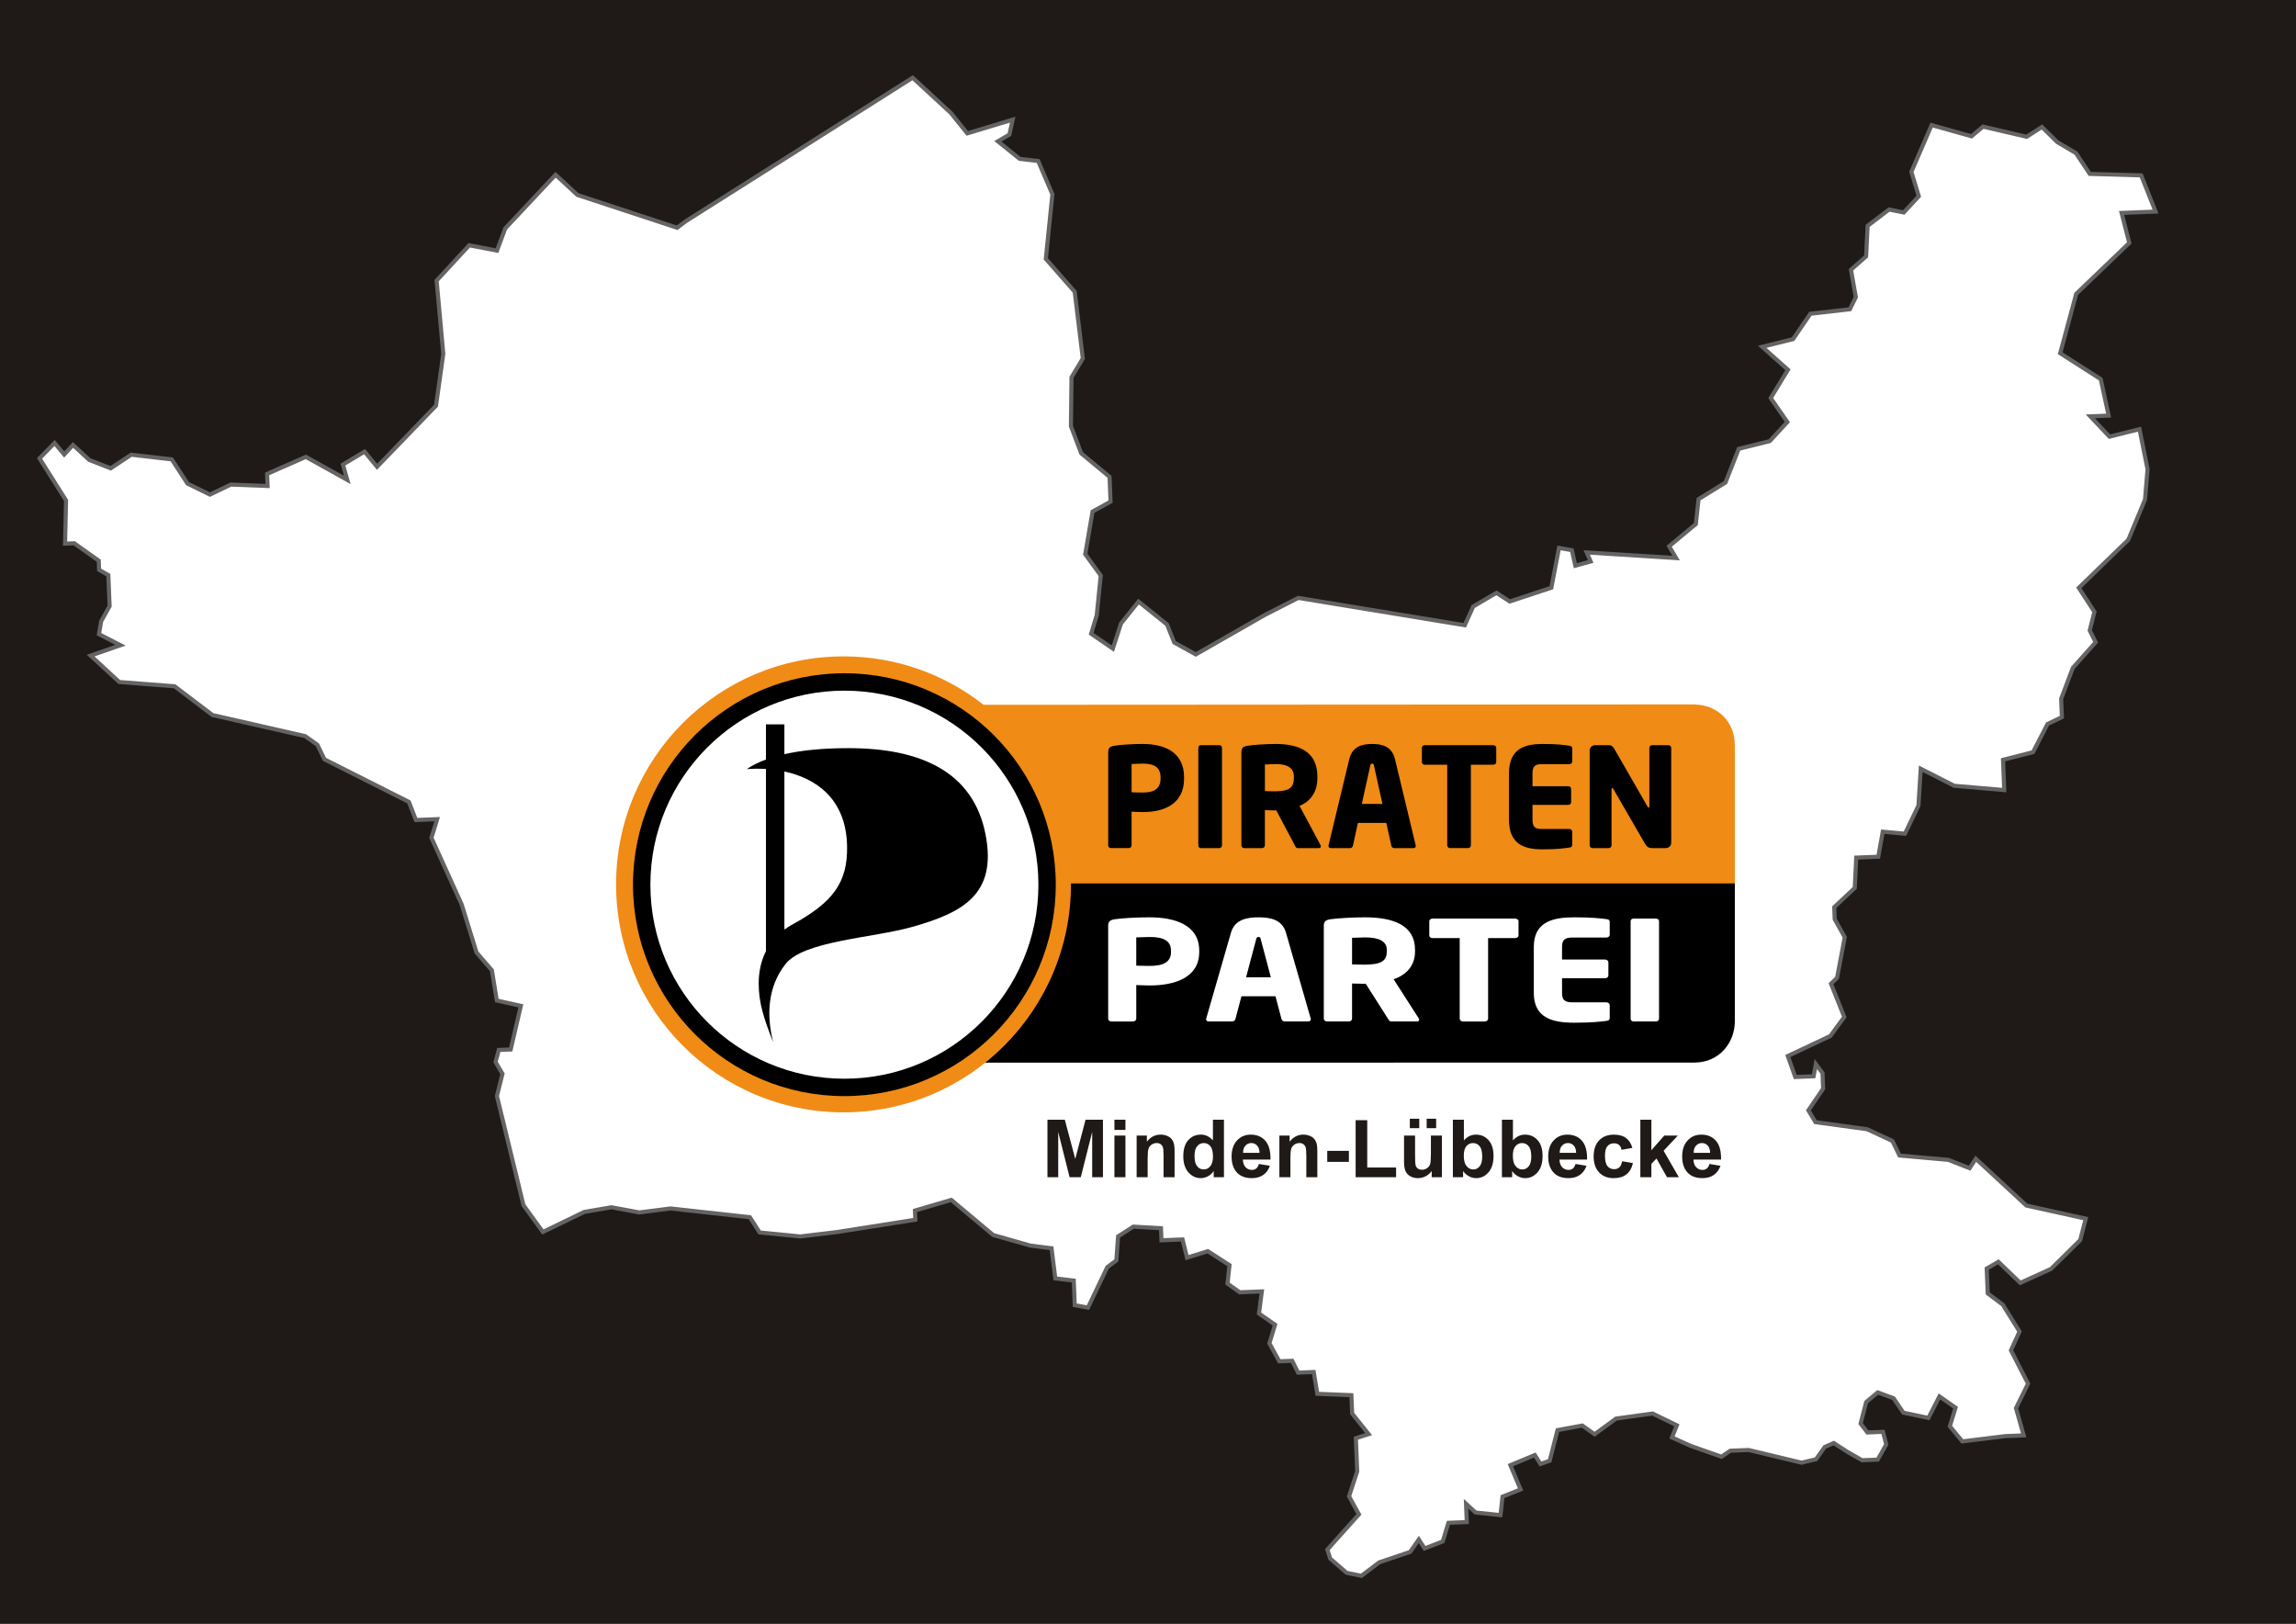 <?xml version="1.0" encoding="UTF-8"?>
<!DOCTYPE svg PUBLIC "-//W3C//DTD SVG 1.1//EN" "http://www.w3.org/Graphics/SVG/1.1/DTD/svg11.dtd">
<!-- Creator: CorelDRAW -->
<svg xmlns="http://www.w3.org/2000/svg" xml:space="preserve" width="297mm" height="210mm" style="shape-rendering:geometricPrecision; text-rendering:geometricPrecision; image-rendering:optimizeQuality; fill-rule:evenodd; clip-rule:evenodd"
viewBox="0 0 297 210"
 xmlns:xlink="http://www.w3.org/1999/xlink">
 <rect x="0" y="0" width="297" height="210" fill="#808080" stroke="none"/>
 <defs>
  <style type="text/css">
   <![CDATA[
    .str0 {stroke:#1F1A17;stroke-width:0.076}
    .str1 {stroke:#646464;stroke-width:0.529}
    .fil0 {fill:#1F1A17}
    .fil1 {fill:white}
    .fil3 {fill:black}
    .fil4 {fill:#F08B16}
    .fil5 {fill:white}
    .fil2 {fill:#1F1A17;fill-rule:nonzero}
   ]]>
  </style>
 </defs>
 <g id="Ebene_x0020_1">
  <g id="_97969296">
   <rect id="_98510592" class="fil0 str0" width="297" height="210"/>
   <polygon id="Kreis_Minden-Lübbecke_1_" class="fil1 str1" points="276.973,22.685 278.833,27.364 274.44,27.539 275.434,31.418 268.566,38.01 266.498,45.685 271.741,49.039 272.761,53.753 270.391,53.847 272.872,56.476 276.754,55.507 277.796,60.68 277.468,64.61 275.3,69.825 268.903,76.025 270.923,79.132 270.318,81.535 271.083,83.067 268.132,86.377 266.62,90.377 266.717,92.751 264.858,93.638 262.98,97.279 259.102,98.27 259.259,102.182 252.79,101.628 248.457,99.425 248.162,104.191 246.414,107.826 243.543,107.566 242.966,110.802 240.113,110.918 239.921,114.842 237.268,117.326 237.329,118.887 238.63,121.212 237.635,126.467 236.848,127.224 238.565,131.534 236.767,133.984 231.264,136.582 232.227,139.294 234.6,139.199 234.889,137.623 235.75,138.777 235.832,140.8 233.922,143.605 234.84,145.131 241.527,146.05 244.797,147.571 245.71,149.449 252.024,150.01 254.778,151.087 255.582,149.866 262.123,155.918 269.803,157.613 269.08,160.393 265.312,164.109 261.333,165.921 258.496,163.194 256.991,164.07 257.121,167.278 259.069,168.741 261.236,172.217 260.125,174.641 262.341,178.952 260.779,182.119 261.775,185.642 259.401,185.738 253.843,186.422 252.223,184.463 252.962,182.058 250.877,180.601 249.449,183.386 246.207,182.703 244.946,180.839 242.891,180.086 241.4,181.335 240.679,184.115 241.558,185.266 243.579,185.185 243.995,186.819 242.89,188.778 240.867,188.859 238.927,187.748 237.208,186.629 236.043,187.139 234.92,188.724 233.045,189.174 226.201,187.533 223.828,187.629 222.672,188.402 218.694,186.999 216.274,185.907 216.915,184.341 213.772,182.818 209.047,183.47 206.269,185.497 204.678,184.371 201.472,184.963 200.462,188.919 199.271,189.341 198.54,188.182 195.376,189.499 196.694,192.637 194.357,193.566 194.098,195.954 190.875,195.621 189.638,194.482 189.735,196.856 187.36,196.951 186.623,199.357 184.282,200.266 183.53,199.106 182.406,200.715 178.41,202.064 176.103,203.807 174.198,203.421 172.078,201.593 171.698,200.419 175.784,195.854 174.505,193.528 175.563,190.294 175.389,186.009 177.039,185.481 174.908,182.817 174.809,180.444 170.403,180.267 169.938,177.447 167.915,177.528 167.154,175.998 165.482,176.063 164.202,173.738 164.937,171.332 162.854,169.876 163.226,167.023 160.369,167.137 158.787,166.012 159.042,163.626 156.24,161.823 153.544,162.656 152.968,160.303 150.241,160.412 150.179,158.852 146.601,158.645 144.63,159.912 144.402,163.024 143.232,163.886 140.733,169.113 139.026,168.808 138.897,165.621 136.511,165.344 136.023,161.445 133.279,161.094 128.469,159.725 123.053,155.188 118.354,156.567 118.402,157.751 108.252,159.348 103.52,159.914 98.264,159.397 96.996,157.424 86.738,156.295 82.708,156.809 79.096,156.14 75.575,156.744 70.227,159.335 67.711,155.869 64.278,141.748 65,138.879 64.102,137.353 64.525,135.795 66.063,135.734 67.376,130.091 64.269,129.402 63.627,125.489 61.641,123.192 59.721,116.976 55.805,108.351 56.356,106.591 56.549,105.944 53.801,106.055 52.893,103.714 41.976,98.211 41.061,96.333 39.479,95.208 27.484,92.476 22.582,88.757 15.427,88.207 11.726,84.792 15.59,83.448 12.802,82.018 13.087,80.357 14.178,78.398 14.016,74.379 12.82,73.7 12.772,72.513 9.604,70.264 8.417,70.31 8.543,64.717 5.114,59.286 7.06,57.293 8.305,58.783 9.446,57.548 11.55,59.489 14.319,60.569 16.976,58.81 22.218,59.413 24.255,62.544 27.155,63.968 29.855,62.673 34.615,62.855 34.552,61.295 39.567,59.09 44.923,62.067 44.36,60.086 47.156,58.412 48.775,60.371 56.402,52.472 57.341,45.765 56.48,36.293 60.697,31.723 64.288,32.415 65.363,29.533 71.865,22.603 74.695,25.217 87.588,29.454 88.739,28.593 118.058,10.053 122.995,14.607 125.126,17.253 130.997,15.476 130.568,17.407 129.082,18.281 131.901,20.545 134.29,20.824 136.133,25.127 135.282,33.481 139.018,37.732 140.07,46.362 138.605,48.797 138.53,55.115 139.858,58.628 143.526,61.672 143.655,64.88 141.327,66.162 140.381,71.679 142.388,74.437 141.869,79.564 141.147,81.969 143.953,83.882 145.014,80.627 147.277,77.806 150.957,80.763 151.892,83.1 154.683,84.639 163.628,79.527 167.943,77.328 189.477,80.866 190.569,78.444 193.578,76.674 195.295,77.792 200.678,76.014 201.666,70.868 203.326,71.153 203.779,73.161 205.762,72.618 205.252,71.45 216.814,72.175 215.914,70.647 219.366,67.781 219.719,64.553 223.197,62.411 224.914,58.05 228.925,57.054 231.202,54.585 229.051,51.48 231.283,47.826 227.953,44.856 231.941,43.86 234.185,40.578 239.289,39.999 240.061,38.427 239.434,34.887 241.392,33.158 241.587,29.212 244.361,27.097 246.264,27.482 248.205,25.379 247.246,22.228 249.866,16.18 255.026,17.624 256.519,16.376 262.157,17.689 264.135,16.422 266.107,18.368 268.54,19.81 270.32,22.49 "/>
   <polygon id="_98510352" class="fil2" points="135.494,152.253 135.494,144.818 137.741,144.818 139.089,149.89 140.422,144.818 142.674,144.818 142.674,152.253 141.28,152.253 141.28,146.4 139.804,152.253 138.358,152.253 136.887,146.4 136.887,152.253 "/>
   <path id="_985103521" class="fil2" d="M144.156 146.137l0 -1.319 1.425 0 0 1.319 -1.425 0zm0 6.116l0 -5.385 1.425 0 0 5.385 -1.425 0z"/>
   <path id="_9851035212" class="fil2" d="M151.94 152.253l-1.425 0 0 -2.749c0,-0.582 -0.031,-0.957 -0.092,-1.129 -0.061,-0.17 -0.161,-0.303 -0.298,-0.398 -0.137,-0.093 -0.301,-0.142 -0.493,-0.142 -0.247,0 -0.469,0.068 -0.665,0.203 -0.196,0.137 -0.331,0.315 -0.403,0.538 -0.073,0.223 -0.109,0.635 -0.109,1.238l0 2.439 -1.425 0 0 -5.385 1.323 0 0 0.791c0.471,-0.609 1.063,-0.914 1.776,-0.914 0.313,0 0.602,0.057 0.862,0.17 0.26,0.114 0.457,0.258 0.59,0.434 0.133,0.176 0.227,0.376 0.279,0.599 0.054,0.223 0.08,0.542 0.08,0.957l0 3.348z"/>
   <path id="_98510352123" class="fil2" d="M158.324 152.253l-1.323 0 0 -0.791c-0.22,0.308 -0.479,0.537 -0.779,0.687 -0.299,0.151 -0.601,0.225 -0.905,0.225 -0.62,0 -1.149,-0.249 -1.591,-0.748 -0.44,-0.499 -0.661,-1.194 -0.661,-2.086 0,-0.914 0.215,-1.608 0.644,-2.083 0.429,-0.474 0.973,-0.713 1.629,-0.713 0.601,0 1.122,0.251 1.561,0.751l0 -2.678 1.425 0 0 7.435zm-3.803 -2.809c0,0.575 0.08,0.99 0.239,1.248 0.229,0.37 0.55,0.557 0.963,0.557 0.329,0 0.608,-0.14 0.838,-0.419 0.229,-0.279 0.344,-0.696 0.344,-1.25 0,-0.618 -0.113,-1.065 -0.334,-1.336 -0.223,-0.272 -0.509,-0.408 -0.859,-0.408 -0.338,0 -0.62,0.135 -0.848,0.403 -0.229,0.268 -0.343,0.67 -0.343,1.205z"/>
   <path id="_985103521234" class="fil2" d="M162.847 150.539l1.421 0.237c-0.183,0.521 -0.471,0.917 -0.866,1.189 -0.393,0.274 -0.886,0.409 -1.478,0.409 -0.936,0 -1.629,-0.305 -2.079,-0.917 -0.355,-0.49 -0.533,-1.11 -0.533,-1.856 0,-0.893 0.234,-1.593 0.701,-2.098 0.466,-0.505 1.056,-0.758 1.769,-0.758 0.801,0 1.433,0.265 1.897,0.794 0.462,0.53 0.684,1.34 0.665,2.432l-3.571 0c0.01,0.422 0.125,0.751 0.344,0.985 0.22,0.235 0.495,0.353 0.822,0.353 0.223,0 0.41,-0.061 0.563,-0.182 0.152,-0.123 0.268,-0.319 0.344,-0.589zm0.081 -1.44c-0.01,-0.414 -0.116,-0.727 -0.319,-0.942 -0.203,-0.215 -0.45,-0.322 -0.741,-0.322 -0.312,0 -0.568,0.114 -0.77,0.341 -0.203,0.225 -0.303,0.533 -0.299,0.923l2.129 0z"/>
   <path id="_9851035212345" class="fil2" d="M170.405 152.253l-1.425 0 0 -2.749c0,-0.582 -0.031,-0.957 -0.092,-1.129 -0.061,-0.17 -0.161,-0.303 -0.298,-0.398 -0.137,-0.093 -0.301,-0.142 -0.493,-0.142 -0.247,0 -0.469,0.068 -0.665,0.203 -0.196,0.137 -0.331,0.315 -0.403,0.538 -0.073,0.223 -0.109,0.635 -0.109,1.238l0 2.439 -1.425 0 0 -5.385 1.323 0 0 0.791c0.471,-0.609 1.063,-0.914 1.776,-0.914 0.313,0 0.602,0.057 0.862,0.17 0.26,0.114 0.457,0.258 0.59,0.434 0.133,0.176 0.227,0.376 0.279,0.599 0.054,0.223 0.08,0.542 0.08,0.957l0 3.348z"/>
   <polygon id="_98510352123456" class="fil2" points="171.688,150.269 171.688,148.844 174.487,148.844 174.487,150.269 "/>
   <polygon id="_985103521234567" class="fil2" points="175.359,152.253 175.359,144.879 176.86,144.879 176.86,150.999 180.592,150.999 180.592,152.253 "/>
   <path id="_9851035212345678" class="fil2" d="M185.198 152.253l0 -0.807c-0.197,0.287 -0.455,0.514 -0.774,0.68 -0.32,0.165 -0.658,0.248 -1.013,0.248 -0.362,0 -0.685,-0.08 -0.973,-0.237 -0.287,-0.159 -0.495,-0.383 -0.625,-0.67 -0.128,-0.287 -0.192,-0.685 -0.192,-1.193l0 -3.407 1.425 0 0 2.474c0,0.758 0.026,1.222 0.08,1.393 0.052,0.17 0.147,0.305 0.286,0.405 0.139,0.1 0.315,0.149 0.528,0.149 0.244,0 0.462,-0.066 0.654,-0.199 0.192,-0.135 0.324,-0.299 0.395,-0.497 0.071,-0.199 0.107,-0.684 0.107,-1.454l0 -2.271 1.425 0 0 5.385 -1.323 0zm-2.83 -6.339l0 -1.222 1.222 0 0 1.222 -1.222 0zm2.179 0l0 -1.222 1.227 0 0 1.222 -1.227 0z"/>
   <path id="_98510352123456789" class="fil2" d="M187.937 152.253l0 -7.435 1.425 0 0 2.678c0.44,-0.5 0.959,-0.751 1.561,-0.751 0.656,0 1.198,0.239 1.629,0.713 0.429,0.474 0.644,1.156 0.644,2.046 0,0.919 -0.22,1.629 -0.658,2.126 -0.438,0.497 -0.969,0.744 -1.594,0.744 -0.308,0 -0.611,-0.076 -0.91,-0.23 -0.299,-0.154 -0.557,-0.381 -0.774,-0.682l0 0.791 -1.323 0zm1.414 -2.809c0,0.557 0.088,0.969 0.263,1.238 0.247,0.379 0.575,0.568 0.985,0.568 0.313,0 0.582,-0.135 0.803,-0.403 0.222,-0.268 0.332,-0.692 0.332,-1.271 0,-0.615 -0.113,-1.059 -0.336,-1.331 -0.222,-0.272 -0.507,-0.408 -0.857,-0.408 -0.341,0 -0.625,0.133 -0.852,0.398 -0.227,0.267 -0.339,0.668 -0.339,1.21z"/>
   <path id="_9851035212345678910" class="fil2" d="M194.281 152.253l0 -7.435 1.425 0 0 2.678c0.44,-0.5 0.959,-0.751 1.561,-0.751 0.656,0 1.198,0.239 1.629,0.713 0.429,0.474 0.644,1.156 0.644,2.046 0,0.919 -0.22,1.629 -0.658,2.126 -0.438,0.497 -0.969,0.744 -1.594,0.744 -0.308,0 -0.611,-0.076 -0.91,-0.23 -0.299,-0.154 -0.557,-0.381 -0.774,-0.682l0 0.791 -1.323 0zm1.414 -2.809c0,0.557 0.088,0.969 0.263,1.238 0.247,0.379 0.575,0.568 0.985,0.568 0.313,0 0.582,-0.135 0.803,-0.403 0.222,-0.268 0.332,-0.692 0.332,-1.271 0,-0.615 -0.113,-1.059 -0.336,-1.331 -0.222,-0.272 -0.507,-0.408 -0.857,-0.408 -0.341,0 -0.625,0.133 -0.852,0.398 -0.227,0.267 -0.339,0.668 -0.339,1.21z"/>
   <path id="_985103521234567891011" class="fil2" d="M203.803 150.539l1.421 0.237c-0.183,0.521 -0.471,0.917 -0.866,1.189 -0.393,0.274 -0.886,0.409 -1.478,0.409 -0.936,0 -1.629,-0.305 -2.079,-0.917 -0.355,-0.49 -0.533,-1.11 -0.533,-1.856 0,-0.893 0.234,-1.593 0.701,-2.098 0.466,-0.505 1.056,-0.758 1.769,-0.758 0.801,0 1.433,0.265 1.897,0.794 0.462,0.53 0.684,1.34 0.665,2.432l-3.571 0c0.01,0.422 0.125,0.751 0.344,0.985 0.22,0.235 0.495,0.353 0.822,0.353 0.223,0 0.41,-0.061 0.563,-0.182 0.152,-0.123 0.268,-0.319 0.344,-0.589zm0.081 -1.44c-0.01,-0.414 -0.116,-0.727 -0.319,-0.942 -0.203,-0.215 -0.45,-0.322 -0.741,-0.322 -0.312,0 -0.568,0.114 -0.77,0.341 -0.203,0.225 -0.303,0.533 -0.299,0.923l2.129 0z"/>
   <path id="_98510352123456789101112" class="fil2" d="M211.159 148.46l-1.406 0.253c-0.047,-0.28 -0.154,-0.492 -0.322,-0.633 -0.168,-0.142 -0.384,-0.213 -0.651,-0.213 -0.357,0 -0.639,0.123 -0.85,0.367 -0.211,0.246 -0.317,0.656 -0.317,1.231 0,0.639 0.107,1.091 0.322,1.354 0.215,0.263 0.502,0.395 0.864,0.395 0.272,0 0.492,-0.076 0.665,-0.23 0.173,-0.154 0.294,-0.419 0.365,-0.793l1.4 0.237c-0.145,0.642 -0.426,1.129 -0.838,1.456 -0.412,0.329 -0.964,0.492 -1.658,0.492 -0.788,0 -1.416,-0.248 -1.883,-0.744 -0.469,-0.497 -0.703,-1.186 -0.703,-2.065 0,-0.888 0.235,-1.58 0.705,-2.075 0.471,-0.497 1.106,-0.744 1.908,-0.744 0.656,0 1.177,0.142 1.565,0.424 0.386,0.282 0.665,0.713 0.834,1.291z"/>
   <polygon id="_9851035212345678910111213" class="fil2" points="212.187,152.253 212.187,144.818 213.613,144.818 213.613,148.763 215.28,146.868 217.036,146.868 215.196,148.834 217.167,152.253 215.632,152.253 214.276,149.834 213.613,150.529 213.613,152.253 "/>
   <path id="_985103521234567891011121314" class="fil2" d="M221.133 150.539l1.421 0.237c-0.183,0.521 -0.471,0.917 -0.866,1.189 -0.393,0.274 -0.886,0.409 -1.478,0.409 -0.936,0 -1.629,-0.305 -2.079,-0.917 -0.355,-0.49 -0.533,-1.11 -0.533,-1.856 0,-0.893 0.234,-1.593 0.701,-2.098 0.466,-0.505 1.056,-0.758 1.769,-0.758 0.801,0 1.433,0.265 1.897,0.794 0.462,0.53 0.684,1.34 0.665,2.432l-3.571 0c0.01,0.422 0.125,0.751 0.344,0.985 0.22,0.235 0.495,0.353 0.822,0.353 0.223,0 0.41,-0.061 0.563,-0.182 0.152,-0.123 0.268,-0.319 0.344,-0.589zm0.081 -1.44c-0.01,-0.414 -0.116,-0.727 -0.319,-0.942 -0.203,-0.215 -0.45,-0.322 -0.741,-0.322 -0.312,0 -0.568,0.114 -0.77,0.341 -0.203,0.225 -0.303,0.533 -0.299,0.923l2.129 0z"/>
   <g>
    <path id="path3562" class="fil3" d="M224.411 132.084c0,2.681 -1.919,5.343 -5.259,5.343 -3.945,0 -97.888,0.012 -97.888,0.012l0 -23.268 103.147 0 0 17.913 0 0z"/>
    <path id="path3564" class="fil4" d="M138.531 114.253l85.88 0c0,0 -0.001,-14.541 -0.001,-17.845 0,-2.973 -2.092,-5.305 -5.453,-5.305 -5.747,0 -91.727,0.052 -91.727,0.052l0.002 0.001c-4.996,-3.919 -11.281,-6.263 -18.117,-6.263 -16.249,0 -29.421,13.202 -29.421,29.487 0,16.284 13.172,29.485 29.421,29.485 16.248,0 29.421,-13.201 29.421,-29.485 0,-0.043 -0.004,-0.086 -0.004,-0.13l0 0.003 0 0z"/>
    <path id="path3566" class="fil5" d="M134.643 114.562c0,13.975 -11.329,25.304 -25.304,25.304 -13.975,0 -25.305,-11.329 -25.305,-25.304 0,-13.975 11.33,-25.305 25.305,-25.305 13.975,0 25.304,11.33 25.304,25.305z"/>
    <path id="path3568" class="fil3" d="M101.466 99.782l0 20.441c0.316,-0.231 0.662,-0.451 1.037,-0.656 5.202,-2.834 7.153,-5.397 7.072,-10.098 -0.108,-6.25 -4.122,-8.828 -8.109,-9.688m-2.385 -6.096l2.384 0 0 3.857c2.119,-0.478 4.835,-0.782 8.278,-0.782 9.209,0 16.175,2.942 17.758,11.244 1.474,7.724 -3.036,10.045 -9.486,11.873 -5.096,1.443 -13.995,1.797 -16.38,4.779 -2.385,2.98 -2.488,6.761 -1.614,10.141 -1.233,-3.098 -1.879,-5.12 -1.879,-7.587 0,-1.337 0.24,-2.818 0.938,-4.196l0 -23.558c-0.888,-0.056 -1.729,-0.042 -2.478,0.02 0.631,-0.439 1.446,-0.864 2.478,-1.243l0 -4.547 0 0z"/>
    <path id="path3570" class="fil3" d="M109.227 87.075c15.103,0 27.344,12.242 27.344,27.346 0,15.101 -12.241,27.344 -27.344,27.344 -15.101,0 -27.345,-12.243 -27.345,-27.344 0,-15.103 12.244,-27.346 27.345,-27.346m0 2.25c-13.859,0 -25.095,11.237 -25.095,25.096 0,13.859 11.237,25.094 25.095,25.094 13.86,0 25.095,-11.236 25.095,-25.094 0,-13.86 -11.235,-25.096 -25.095,-25.096z"/>
    <path id="path3572" class="fil3" d="M147.828 105.031c-0.429,0 -1.003,-0.035 -1.451,-0.054l0 4.352c0,0.197 -0.161,0.358 -0.358,0.358l-2.31 0c-0.197,0 -0.358,-0.143 -0.358,-0.34l0 -12.035c0,-0.61 0.251,-0.769 0.805,-0.86 0.914,-0.142 2.346,-0.233 3.636,-0.233 2.704,0 5.374,0.949 5.374,4.316l0 0.161c0.001,3.35 -2.668,4.335 -5.337,4.335m2.293 -4.496c0,-1.271 -0.789,-1.774 -2.293,-1.774 -0.251,0 -1.235,0.036 -1.451,0.054l0 3.654c0.197,0.018 1.253,0.035 1.451,0.035 1.594,0 2.293,-0.591 2.293,-1.809l0 -0.161z"/>
    <path id="path3574" class="fil3" d="M157.731 109.688l-2.399 0c-0.198,0 -0.323,-0.161 -0.323,-0.358l0 -12.609c0,-0.198 0.125,-0.341 0.323,-0.341l2.399 0c0.197,0 0.34,0.143 0.34,0.341l0 12.609c0,0.197 -0.143,0.358 -0.34,0.358z"/>
    <path id="path3576" class="fil3" d="M170.59 109.688l-2.741 0c-0.196,0 -0.268,-0.178 -0.358,-0.358l-2.4 -4.531 -0.197 0.018c-0.376,0 -0.931,-0.036 -1.272,-0.036l0 4.549c0,0.197 -0.161,0.358 -0.358,0.358l-2.328 0c-0.196,0 -0.358,-0.161 -0.358,-0.358l0 -12.018c0,-0.61 0.25,-0.77 0.805,-0.86 0.824,-0.126 2.346,-0.233 3.636,-0.233 3.045,0 5.391,1.021 5.391,4.191l0 0.234c0,1.898 -1.003,3.062 -2.31,3.582l2.704 5.051c0.035,0.072 0.054,0.142 0.054,0.197 0,0.125 -0.072,0.215 -0.268,0.215m-3.224 -9.278c0,-1.092 -0.842,-1.594 -2.346,-1.594 -0.251,0 -1.183,0.037 -1.397,0.054l0 3.439c0.197,0.018 1.075,0.035 1.272,0.035 1.881,0 2.472,-0.484 2.472,-1.701l0 -0.233 -0.001 0z"/>
    <path id="path3578" class="fil3" d="M182.838 109.688l-2.508 0c-0.179,0 -0.322,-0.143 -0.358,-0.322l-0.645 -2.937 -3.672 0 -0.644 2.937c-0.037,0.179 -0.179,0.322 -0.358,0.322l-2.509 0c-0.178,0 -0.304,-0.108 -0.304,-0.286 0,-0.018 0.018,-0.054 0.018,-0.09l2.669 -11.104c0.412,-1.72 1.737,-1.988 2.973,-1.988 1.236,0 2.543,0.269 2.955,1.988l2.669 11.104c0,0.036 0.018,0.072 0.018,0.09 0.001,0.178 -0.124,0.286 -0.303,0.286m-5.105 -10.657c-0.036,-0.178 -0.071,-0.269 -0.233,-0.269 -0.162,0 -0.215,0.09 -0.251,0.269l-1.093 4.943 2.669 0 -1.092 -4.943z"/>
    <path id="path3580" class="fil3" d="M193.171 98.906l-2.902 0 0 10.423c0,0.197 -0.161,0.358 -0.358,0.358l-2.346 0c-0.197,0 -0.359,-0.161 -0.359,-0.358l0 -10.423 -2.919 0c-0.197,0 -0.359,-0.144 -0.359,-0.341l0 -1.845c0,-0.197 0.162,-0.34 0.359,-0.34l8.884 0c0.197,0 0.376,0.143 0.376,0.34l0 1.845c0,0.197 -0.178,0.341 -0.376,0.341z"/>
    <path id="path3582" class="fil3" d="M203.019 109.617c-0.626,0.089 -1.54,0.232 -3.474,0.232 -2.311,0 -4.352,-0.591 -4.352,-3.851l0 -5.946c0,-3.26 2.06,-3.833 4.37,-3.833 1.934,0 2.83,0.143 3.457,0.233 0.251,0.035 0.359,0.125 0.359,0.358l0 1.666c0,0.196 -0.161,0.358 -0.359,0.358l-3.635 0c-0.842,0 -1.147,0.287 -1.147,1.218l0 1.631 4.639 0c0.196,0 0.358,0.161 0.358,0.358l0 1.701c0,0.197 -0.161,0.358 -0.358,0.358l-4.639 0 0 1.898c0,0.932 0.305,1.218 1.147,1.218l3.635 0c0.197,0 0.359,0.161 0.359,0.358l0 1.666c0,0.233 -0.108,0.34 -0.359,0.377z"/>
    <path id="path3584" class="fil3" d="M215.483 109.688l-1.755 0c-0.376,0 -0.645,-0.071 -0.931,-0.554l-4.084 -7.058c-0.071,-0.108 -0.107,-0.143 -0.161,-0.143 -0.054,0 -0.089,0.035 -0.089,0.143l0 7.254c0,0.197 -0.161,0.358 -0.359,0.358l-2.114 0c-0.197,0 -0.358,-0.161 -0.358,-0.358l0 -12.269c0,-0.376 0.305,-0.68 0.681,-0.68l1.809 0c0.358,0 0.537,0.179 0.752,0.556l4.245 7.38c0.072,0.107 0.09,0.142 0.144,0.142 0.036,0 0.09,-0.036 0.09,-0.162l0 -7.575c0,-0.198 0.161,-0.341 0.358,-0.341l2.113 0c0.197,0 0.359,0.143 0.359,0.341l0 12.286c-0,0.376 -0.323,0.681 -0.7,0.681z"/>
    <path id="path3586" class="fil5" d="M148.723 127.453c-0.515,0 -1.204,-0.036 -1.741,-0.053l0 4.352c0,0.197 -0.193,0.358 -0.43,0.358l-2.772 0c-0.237,0 -0.43,-0.143 -0.43,-0.34l0 -12.037c0,-0.609 0.301,-0.769 0.966,-0.859 1.097,-0.144 2.815,-0.233 4.363,-0.233 3.245,0 6.448,0.949 6.448,4.316l0 0.161c0.001,3.349 -3.202,4.335 -6.405,4.335m2.751 -4.496c0,-1.272 -0.946,-1.773 -2.751,-1.773 -0.301,0 -1.482,0.035 -1.741,0.054l0 3.654c0.237,0.017 1.504,0.035 1.741,0.035 1.913,0 2.751,-0.591 2.751,-1.809l0 -0.161z"/>
    <path id="path3588" class="fil5" d="M169.203 132.109l-3.009 0c-0.214,0 -0.387,-0.143 -0.429,-0.323l-0.774 -2.937 -4.405 0 -0.774 2.937c-0.043,0.18 -0.215,0.323 -0.43,0.323l-3.008 0c-0.215,0 -0.366,-0.107 -0.366,-0.286 0,-0.018 0.022,-0.054 0.022,-0.09l3.202 -11.104c0.494,-1.72 2.085,-1.988 3.568,-1.988 1.483,0 3.052,0.269 3.547,1.988l3.202 11.104c0,0.036 0.021,0.072 0.021,0.09 0,0.179 -0.15,0.286 -0.365,0.286m-6.125 -10.657c-0.043,-0.179 -0.086,-0.269 -0.28,-0.269 -0.193,0 -0.258,0.089 -0.301,0.269l-1.311 4.943 3.201 0 -1.309 -4.943z"/>
    <path id="path3590" class="fil5" d="M183.256 132.109l-3.288 0c-0.236,0 -0.322,-0.178 -0.43,-0.358l-2.88 -4.531 -0.236 0.018c-0.452,0 -1.118,-0.036 -1.526,-0.036l0 4.549c0,0.197 -0.194,0.358 -0.43,0.358l-2.794 0c-0.236,0 -0.43,-0.161 -0.43,-0.358l0 -12.018c0,-0.609 0.301,-0.769 0.968,-0.859 0.988,-0.125 2.815,-0.233 4.363,-0.233 3.653,0 6.468,1.021 6.468,4.191l0 0.233c0,1.898 -1.204,3.063 -2.772,3.582l3.245 5.051c0.043,0.072 0.064,0.143 0.064,0.197 0,0.125 -0.086,0.214 -0.322,0.214m-3.868 -9.278c0,-1.092 -1.01,-1.594 -2.815,-1.594 -0.301,0 -1.419,0.035 -1.676,0.053l0 3.44c0.236,0.017 1.289,0.035 1.526,0.035 2.257,0 2.966,-0.483 2.966,-1.702l0 -0.233 -0.001 0z"/>
    <path id="path3592" class="fil5" d="M195.977 121.328l-3.482 0 0 10.424c0,0.197 -0.193,0.358 -0.43,0.358l-2.816 0c-0.236,0 -0.429,-0.161 -0.429,-0.358l0 -10.424 -3.503 0c-0.237,0 -0.431,-0.143 -0.431,-0.34l0 -1.845c0,-0.196 0.193,-0.34 0.431,-0.34l10.66 0c0.236,0 0.452,0.143 0.452,0.34l0 1.845c0,0.197 -0.215,0.34 -0.452,0.34z"/>
    <path id="path3594" class="fil5" d="M207.796 132.038c-0.752,0.089 -1.848,0.232 -4.169,0.232 -2.772,0 -5.222,-0.591 -5.222,-3.851l0 -5.947c0,-3.26 2.471,-3.832 5.244,-3.832 2.321,0 3.396,0.142 4.148,0.233 0.301,0.035 0.43,0.125 0.43,0.358l0 1.666c0,0.197 -0.193,0.358 -0.43,0.358l-4.362 0c-1.01,0 -1.376,0.286 -1.376,1.218l0 1.63 5.567 0c0.236,0 0.429,0.161 0.429,0.359l0 1.702c0,0.196 -0.193,0.358 -0.429,0.358l-5.567 0 0 1.898c0,0.931 0.366,1.218 1.376,1.218l4.362 0c0.236,0 0.43,0.161 0.43,0.358l0 1.665c0,0.232 -0.129,0.34 -0.43,0.376z"/>
    <path id="path3596" class="fil5" d="M214.199 132.109l-2.881 0c-0.236,0 -0.387,-0.161 -0.387,-0.358l0 -12.609c0,-0.196 0.15,-0.34 0.387,-0.34l2.881 0c0.236,0 0.408,0.143 0.408,0.34l0 12.609c0,0.197 -0.172,0.358 -0.408,0.358z"/>
   </g>
  </g>
 </g>
</svg>
